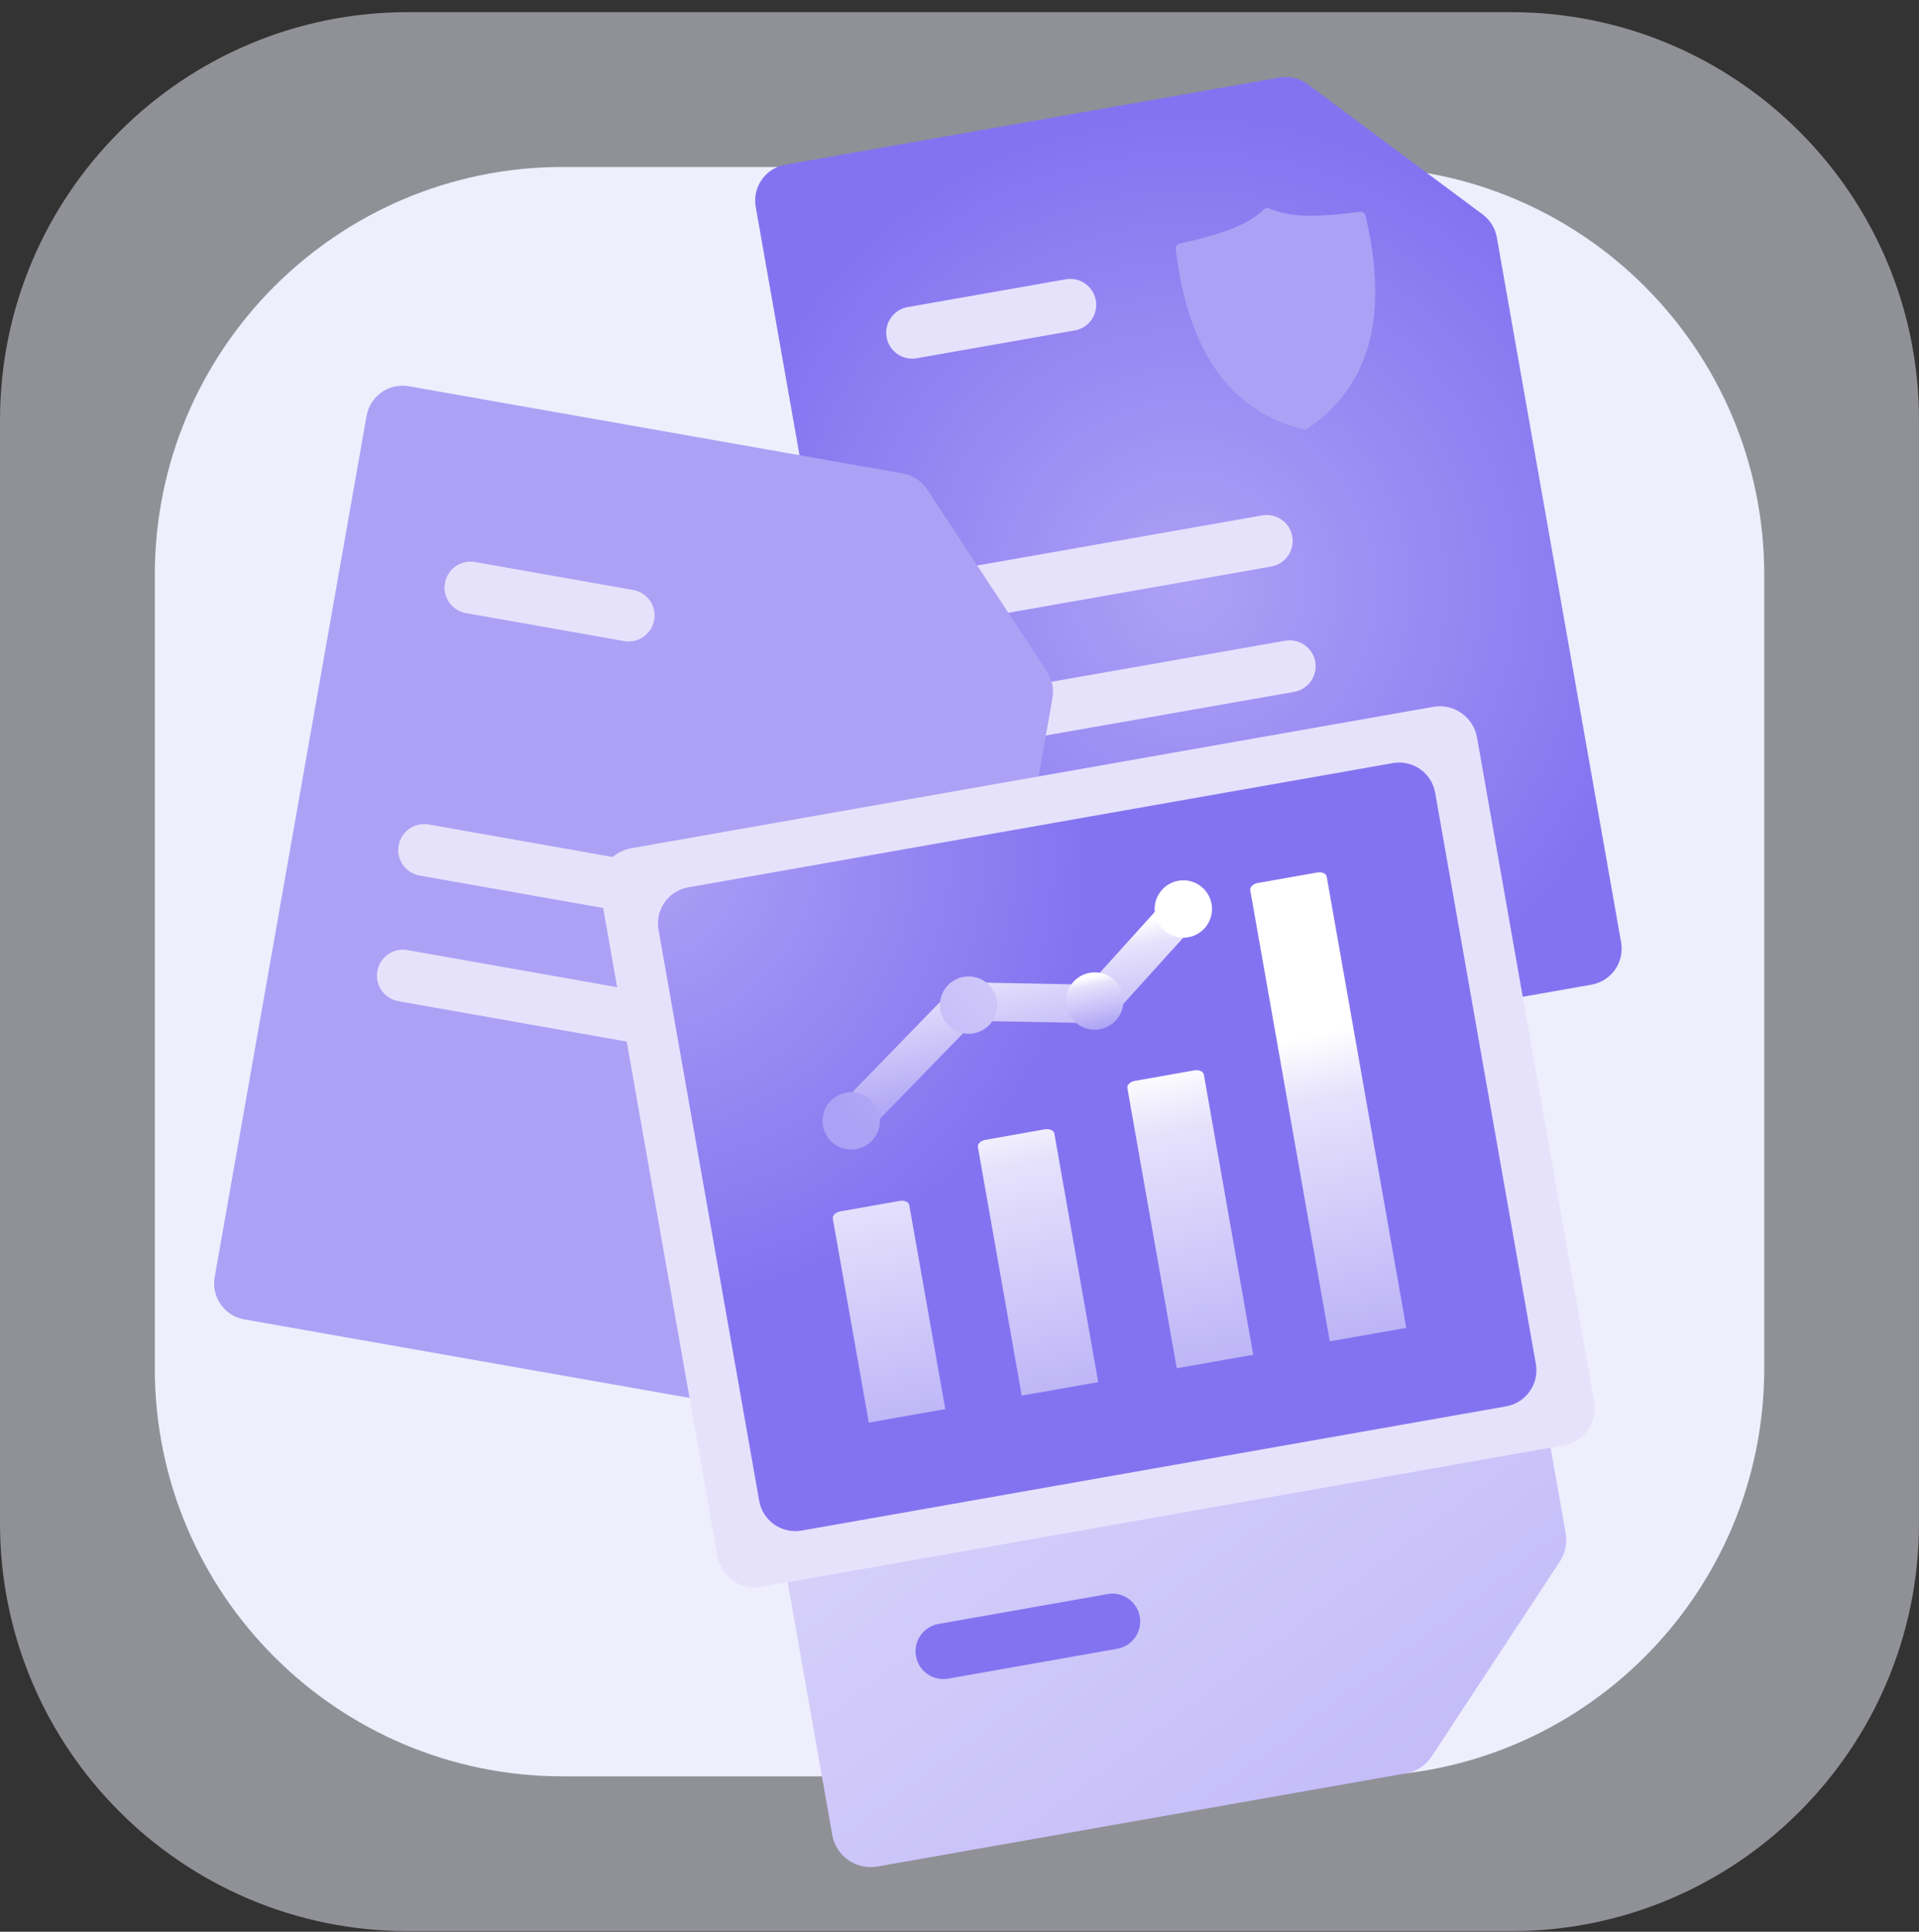 <svg width="150" height="151" viewBox="0 0 150 151" fill="none" xmlns="http://www.w3.org/2000/svg">
<rect x="0" y="0" width="150" height="151" fill="#333333" stroke="none"/>
<path opacity="0.5" d="M118.112 150.954H31.892C14.275 150.954 0 136.674 0 119.062V32.841C0 15.229 14.28 0.949 31.892 0.949H118.108C135.725 0.949 150 15.229 150 32.841V119.057C150.004 136.674 135.724 150.954 118.112 150.954Z" fill="#EEEEFD"/>
<path d="M106.012 138.854H43.992C26.376 138.854 12.1 124.574 12.1 106.961V44.942C12.1 27.325 26.38 13.05 43.992 13.05H106.012C123.629 13.05 137.904 27.329 137.904 44.942V106.961C137.904 124.578 123.629 138.854 106.012 138.854Z" fill="#EEEEFD"/>
<path d="M126.715 73.662L117 18.557C116.875 17.842 116.478 17.199 115.897 16.766L102.211 6.582C101.581 6.113 100.786 5.925 100.013 6.059L61.386 12.871C59.836 13.143 58.799 14.622 59.072 16.172L70.944 83.498C71.217 85.048 72.695 86.084 74.245 85.812L124.401 76.968C125.956 76.691 126.988 75.212 126.715 73.662Z" fill="url(#paint0_radial_314_29586)"/>
<path d="M85.658 23.479C85.85 24.583 85.113 25.637 84.014 25.829L71.65 28.004C70.547 28.196 69.493 27.459 69.301 26.356C69.109 25.253 69.846 24.198 70.944 24.006L83.308 21.831C84.411 21.639 85.466 22.376 85.658 23.479ZM101.014 41.936C101.206 43.039 100.469 44.089 99.366 44.285L75.259 48.524C74.156 48.716 73.102 47.979 72.91 46.876C72.718 45.773 73.455 44.723 74.558 44.526L98.665 40.287C99.772 40.091 100.822 40.832 101.014 41.936ZM102.81 51.731C103.002 52.834 102.265 53.884 101.161 54.081L77.055 58.315C75.951 58.507 74.897 57.77 74.705 56.667C74.513 55.563 75.25 54.514 76.353 54.317L100.46 50.083C101.563 49.891 102.613 50.628 102.81 51.731Z" fill="#E6E2FC"/>
<path d="M98.99 16.27C98.915 16.284 98.847 16.319 98.79 16.373C97.557 17.539 95.757 18.258 92.219 19.039C92.121 19.062 92.036 19.12 91.978 19.2C91.92 19.281 91.897 19.379 91.906 19.477C92.362 23.323 93.371 26.481 95.015 28.857C96.623 31.238 99.075 32.917 101.871 33.556C101.925 33.569 101.983 33.574 102.037 33.561C102.09 33.552 102.144 33.529 102.189 33.498C104.596 31.939 106.325 29.527 107.026 26.744C107.75 23.944 107.625 20.63 106.736 16.864C106.713 16.766 106.655 16.681 106.575 16.627C106.494 16.574 106.392 16.547 106.293 16.56C102.702 17.029 100.764 16.967 99.214 16.292C99.147 16.266 99.066 16.257 98.99 16.27Z" fill="#ADA1F5"/>
<path d="M72.552 109.668L82.267 54.563C82.392 53.848 82.24 53.107 81.843 52.499L72.467 38.251C72.034 37.594 71.355 37.147 70.582 37.009L31.955 30.193C30.405 29.92 28.926 30.956 28.654 32.506L16.781 99.833C16.509 101.383 17.545 102.861 19.095 103.134L69.251 111.978C70.801 112.25 72.28 111.218 72.552 109.668Z" fill="#ADA1F5"/>
<path d="M51.135 48.466C50.938 49.569 49.888 50.306 48.785 50.11L36.421 47.925C35.318 47.729 34.581 46.679 34.778 45.576C34.974 44.473 36.024 43.736 37.127 43.932L49.491 46.116C50.594 46.309 51.331 47.363 51.135 48.466ZM59.255 71.058C59.059 72.162 58.009 72.899 56.906 72.702L32.803 68.441C31.7 68.244 30.963 67.195 31.16 66.091C31.356 64.988 32.406 64.251 33.509 64.448L57.611 68.709C58.715 68.905 59.452 69.955 59.255 71.058ZM57.589 80.881C57.392 81.984 56.343 82.721 55.239 82.524L31.137 78.259C30.034 78.062 29.297 77.013 29.494 75.909C29.69 74.806 30.74 74.069 31.843 74.266L55.945 78.531C57.048 78.723 57.785 79.777 57.589 80.881Z" fill="#E6E2FC"/>
<path d="M108.464 58.453L54.833 67.909C53.176 68.2 52.068 69.781 52.358 71.438L65.053 143.427C65.343 145.085 66.924 146.192 68.581 145.902L109.885 138.621C110.711 138.474 111.439 137.996 111.904 137.295L121.927 122.059C122.356 121.411 122.517 120.621 122.383 119.852L111.993 60.928C111.703 59.266 110.122 58.159 108.464 58.453Z" fill="url(#paint1_linear_314_29586)"/>
<path d="M87.332 128.879L74.111 131.216C72.932 131.425 71.806 130.635 71.596 129.456C71.386 128.276 72.177 127.151 73.356 126.941L86.578 124.605C87.757 124.395 88.882 125.185 89.092 126.365C89.302 127.544 88.516 128.67 87.332 128.879Z" fill="#8473F0"/>
<path d="M112.033 55.251L49.321 66.31C47.718 66.592 46.645 68.128 46.931 69.745L56.079 121.635C56.365 123.247 57.897 124.328 59.501 124.042L122.213 112.983C123.816 112.701 124.888 111.165 124.602 109.548L115.455 57.658C115.169 56.046 113.637 54.965 112.033 55.251Z" fill="#E6E2FC"/>
<path d="M108.866 59.651L53.797 69.361C52.242 69.633 51.202 71.121 51.474 72.675L59.344 117.32C59.617 118.874 61.104 119.915 62.659 119.642L117.728 109.932C119.283 109.659 120.323 108.172 120.051 106.618L112.181 61.973C111.908 60.414 110.425 59.373 108.866 59.651Z" fill="url(#paint2_radial_314_29586)"/>
<path d="M76.438 89.667C76.394 89.416 76.657 89.166 77.023 89.099L81.673 88.277C82.04 88.215 82.374 88.362 82.415 88.608L85.841 108.038L79.864 109.092L76.438 89.667Z" fill="url(#paint3_linear_314_29586)"/>
<path d="M65.097 95.259C65.053 95.009 65.316 94.759 65.683 94.692L70.332 93.87C70.699 93.807 71.034 93.955 71.074 94.2L73.888 110.146L67.911 111.2L65.097 95.259Z" fill="url(#paint4_linear_314_29586)"/>
<path d="M97.727 69.589C97.682 69.339 97.945 69.088 98.312 69.022L102.961 68.2C103.328 68.137 103.663 68.284 103.703 68.53L109.921 103.795L103.944 104.849L97.727 69.589Z" fill="url(#paint5_linear_314_29586)"/>
<path d="M88.123 85.057C88.078 84.807 88.342 84.557 88.708 84.49L93.358 83.668C93.724 83.605 94.059 83.753 94.1 83.998L97.959 105.898L91.982 106.953L88.123 85.057Z" fill="url(#paint6_linear_314_29586)"/>
<path d="M66.536 87.616L75.603 78.285L85.778 78.482L92.496 71.054" stroke="url(#paint7_linear_314_29586)" stroke-width="3" stroke-miterlimit="10" stroke-linecap="round" stroke-linejoin="round"/>
<path d="M92.496 73.296C93.734 73.296 94.738 72.292 94.738 71.054C94.738 69.816 93.734 68.812 92.496 68.812C91.258 68.812 90.254 69.816 90.254 71.054C90.254 72.292 91.258 73.296 92.496 73.296Z" fill="url(#paint8_linear_314_29586)"/>
<path d="M75.71 80.809C76.948 80.809 77.952 79.805 77.952 78.567C77.952 77.329 76.948 76.325 75.71 76.325C74.472 76.325 73.468 77.329 73.468 78.567C73.468 79.805 74.472 80.809 75.71 80.809Z" fill="url(#paint9_linear_314_29586)"/>
<path d="M66.536 89.859C67.774 89.859 68.778 88.855 68.778 87.616C68.778 86.378 67.774 85.374 66.536 85.374C65.297 85.374 64.293 86.378 64.293 87.616C64.293 88.855 65.297 89.859 66.536 89.859Z" fill="url(#paint10_linear_314_29586)"/>
<path d="M85.568 80.492C86.807 80.492 87.811 79.488 87.811 78.25C87.811 77.011 86.807 76.007 85.568 76.007C84.33 76.007 83.326 77.011 83.326 78.25C83.326 79.488 84.33 80.492 85.568 80.492Z" fill="url(#paint11_linear_314_29586)"/>
<defs>
<radialGradient id="paint0_radial_314_29586" cx="0" cy="0" r="1" gradientUnits="userSpaceOnUse" gradientTransform="translate(92.895 45.934) scale(37.016)">
<stop stop-color="#ADA1F5"/>
<stop offset="1" stop-color="#8473F0"/>
</radialGradient>
<linearGradient id="paint1_linear_314_29586" x1="42.528" y1="40.701" x2="147.223" y2="180.63" gradientUnits="userSpaceOnUse">
<stop offset="0.077" stop-color="white"/>
<stop offset="0.224" stop-color="#E6E2FC"/>
<stop offset="1" stop-color="#ADA1F5"/>
</linearGradient>
<radialGradient id="paint2_radial_314_29586" cx="0" cy="0" r="1" gradientUnits="userSpaceOnUse" gradientTransform="translate(49.628 66.619) rotate(-9.997) scale(35.542 35.542)">
<stop stop-color="#ADA1F5"/>
<stop offset="1" stop-color="#8473F0"/>
</radialGradient>
<linearGradient id="paint3_linear_314_29586" x1="77.856" y1="83.487" x2="84.973" y2="116.848" gradientUnits="userSpaceOnUse">
<stop offset="0.077" stop-color="white"/>
<stop offset="0.224" stop-color="#E6E2FC"/>
<stop offset="1" stop-color="#ADA1F5"/>
</linearGradient>
<linearGradient id="paint4_linear_314_29586" x1="65.929" y1="86.032" x2="73.046" y2="119.393" gradientUnits="userSpaceOnUse">
<stop offset="0.077" stop-color="white"/>
<stop offset="0.224" stop-color="#E6E2FC"/>
<stop offset="1" stop-color="#ADA1F5"/>
</linearGradient>
<linearGradient id="paint5_linear_314_29586" x1="102.033" y1="78.33" x2="109.15" y2="111.69" gradientUnits="userSpaceOnUse">
<stop offset="0.077" stop-color="white"/>
<stop offset="0.224" stop-color="#E6E2FC"/>
<stop offset="1" stop-color="#ADA1F5"/>
</linearGradient>
<linearGradient id="paint6_linear_314_29586" x1="89.93" y1="80.912" x2="97.047" y2="114.272" gradientUnits="userSpaceOnUse">
<stop offset="0.077" stop-color="white"/>
<stop offset="0.224" stop-color="#E6E2FC"/>
<stop offset="1" stop-color="#ADA1F5"/>
</linearGradient>
<linearGradient id="paint7_linear_314_29586" x1="78.248" y1="73.41" x2="80.776" y2="85.263" gradientUnits="userSpaceOnUse">
<stop offset="0.077" stop-color="white"/>
<stop offset="0.224" stop-color="#E6E2FC"/>
<stop offset="1" stop-color="#ADA1F5"/>
</linearGradient>
<linearGradient id="paint8_linear_314_29586" x1="92.162" y1="71.485" x2="80.372" y2="86.75" gradientUnits="userSpaceOnUse">
<stop offset="0.077" stop-color="white"/>
<stop offset="1" stop-color="#ADA1F5"/>
</linearGradient>
<linearGradient id="paint9_linear_314_29586" x1="93.461" y1="60.637" x2="63.657" y2="90.74" gradientUnits="userSpaceOnUse">
<stop offset="0.077" stop-color="white"/>
<stop offset="0.224" stop-color="#E6E2FC"/>
<stop offset="1" stop-color="#ADA1F5"/>
</linearGradient>
<linearGradient id="paint10_linear_314_29586" x1="96.408" y1="57.44" x2="66.605" y2="87.542" gradientUnits="userSpaceOnUse">
<stop offset="0.077" stop-color="white"/>
<stop offset="0.224" stop-color="#E6E2FC"/>
<stop offset="1" stop-color="#ADA1F5"/>
</linearGradient>
<linearGradient id="paint11_linear_314_29586" x1="85.098" y1="76.063" x2="86.033" y2="80.448" gradientUnits="userSpaceOnUse">
<stop offset="0.077" stop-color="white"/>
<stop offset="0.224" stop-color="#E6E2FC"/>
<stop offset="1" stop-color="#ADA1F5"/>
</linearGradient>
</defs>
</svg>
